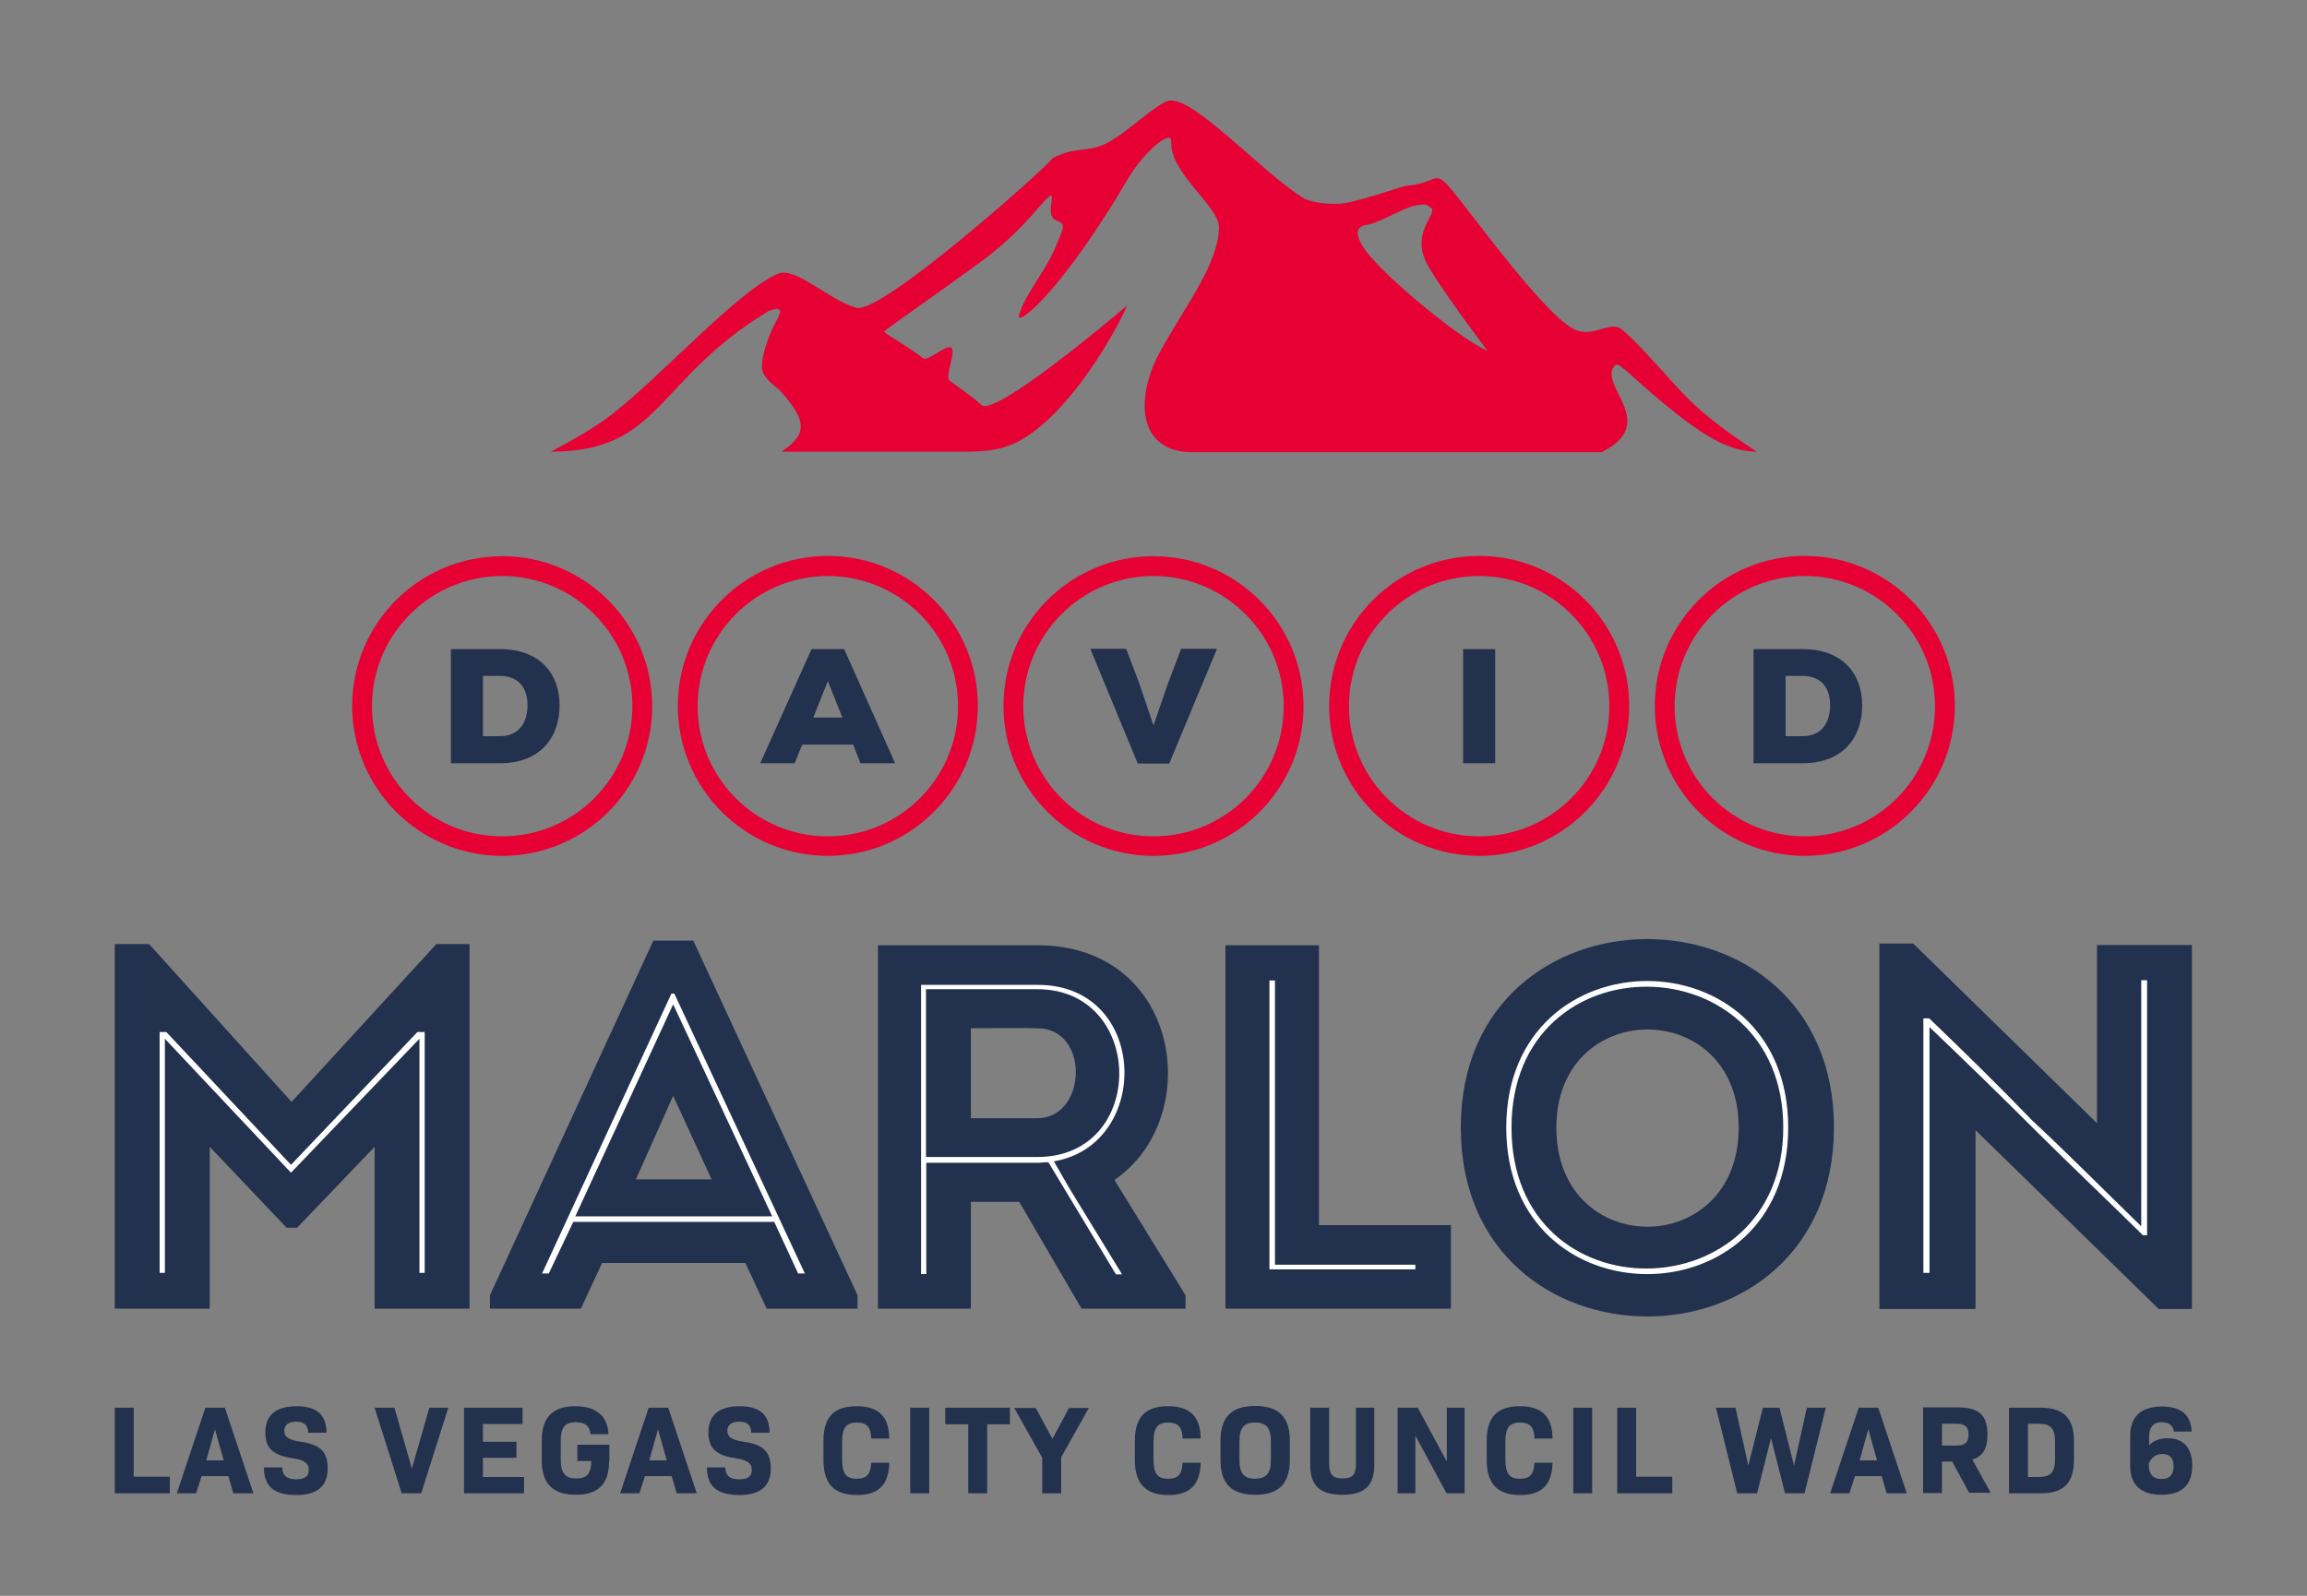 <?xml version="1.0" encoding="utf-8"?>
<!-- Generator: Adobe Illustrator 26.3.1, SVG Export Plug-In . SVG Version: 6.00 Build 0)  -->
<svg version="1.1" id="Layer_1" xmlns="http://www.w3.org/2000/svg" xmlns:xlink="http://www.w3.org/1999/xlink" x="0px" y="0px"
	 viewBox="0 0 792 548" style="enable-background:new 0 0 792 548;" xml:space="preserve">
<rect x="0" y="0" width="792" height="548" fill="#808080" stroke="none"/>
<style type="text/css">
	.st0{fill:#22314D;}
	.st1{fill:#E70033;}
	.st2{fill:#FFFFFF;}
	.st3{fill-rule:evenodd;clip-rule:evenodd;fill:#E70033;}
</style>
<g>
	<g>
		<g>
			<path class="st0" d="M171.6,222.9c13.8,0,20.5,8.5,20.5,19.3c0,10.8-6.4,19.9-20.5,19.9h-16.8v-39.2H171.6z M165.8,252.8h5.8
				c7.1,0,9.5-5.3,9.5-10.7s-2.7-10-9.5-10h-5.8V252.8z"/>
		</g>
		<g>
			<path class="st1" d="M172.4,293.9c-28.4,0-51.5-23.1-51.5-51.5S144,191,172.4,191s51.5,23.1,51.5,51.5S200.8,293.9,172.4,293.9z
				 M172.4,197.8c-24.6,0-44.7,20-44.7,44.7s20,44.7,44.7,44.7s44.7-20,44.7-44.7S197,197.8,172.4,197.8z"/>
		</g>
		<g>
			<path class="st0" d="M292.9,255.7h-17.5l-2.6,6.4H261l17.6-39.2h11.2l17.5,39.2h-11.9L292.9,255.7z M284.2,233.9l-5,12.5h10
				L284.2,233.9z"/>
		</g>
		<g>
			<path class="st1" d="M284.2,293.9c-28.4,0-51.5-23.1-51.5-51.5s23.1-51.5,51.5-51.5s51.5,23.1,51.5,51.5S312.6,293.9,284.2,293.9
				z M284.2,197.8c-24.6,0-44.7,20-44.7,44.7s20,44.7,44.7,44.7s44.7-20,44.7-44.7S308.8,197.8,284.2,197.8z"/>
		</g>
		<g>
			<path class="st0" d="M401.4,262.2h-10.8l-16.3-39.4h12.3l4.5,11.8l4.9,14.5l5-14.5l4.5-11.8h12.3L401.4,262.2z"/>
		</g>
		<g>
			<path class="st1" d="M396,293.9c-28.4,0-51.5-23.1-51.5-51.5S367.6,191,396,191s51.5,23.1,51.5,51.5S424.4,293.9,396,293.9z
				 M396,197.8c-24.6,0-44.7,20-44.7,44.7s20,44.7,44.7,44.7s44.7-20,44.7-44.7S420.6,197.8,396,197.8z"/>
		</g>
		<g>
			<path class="st0" d="M502.3,262.1v-39.2h11v39.2H502.3z"/>
		</g>
		<g>
			<path class="st1" d="M507.8,293.9c-28.4,0-51.5-23.1-51.5-51.5s23.1-51.5,51.5-51.5c28.4,0,51.5,23.1,51.5,51.5
				S536.2,293.9,507.8,293.9z M507.8,197.8c-24.6,0-44.7,20-44.7,44.7s20,44.7,44.7,44.7s44.7-20,44.7-44.7S532.4,197.8,507.8,197.8
				z"/>
		</g>
		<g>
			<path class="st0" d="M618.8,222.9c13.8,0,20.5,8.5,20.5,19.3c0,10.8-6.4,19.9-20.5,19.9H602v-39.2H618.8z M613,252.8h5.8
				c7.1,0,9.5-5.3,9.5-10.7s-2.7-10-9.5-10H613V252.8z"/>
		</g>
		<g>
			<path class="st1" d="M619.6,293.9c-28.4,0-51.5-23.1-51.5-51.5s23.1-51.5,51.5-51.5s51.5,23.1,51.5,51.5S648,293.9,619.6,293.9z
				 M619.6,197.8c-24.6,0-44.7,20-44.7,44.7s20,44.7,44.7,44.7s44.7-20,44.7-44.7S644.2,197.8,619.6,197.8z"/>
		</g>
	</g>
	<g>
		<g>
			<g>
				<path class="st0" d="M149.8,324.2h11.4v125.2h-32.6v-55.6L102,421.6h-3.6L72,393.8v55.6H39.4V324.2h11.8l48.9,54.2L149.8,324.2z
					"/>
				<path class="st0" d="M255.9,433.7h-49.2l-7.3,15.7h-31.2v-4.6L224.3,323h13.7l56.4,121.8v4.6h-31.2L255.9,433.7z M231.1,376.3
					L218.3,405h26L231.1,376.3z"/>
				<path class="st0" d="M407,444.8v4.6h-35.7l-21.4-36.7h-16.6v36.7h-31.9V324.6h54.8c49.2,0,57.6,59.2,26.4,80.6L407,444.8z
					 M356.1,384c17.1,0,18.2-30.9,0-30.9c-7.7-0.2-15.2,0-22.8,0V384H356.1z"/>
				<path class="st0" d="M452.8,420.7h45.3v28.7h-77.4V324.6h32.1V420.7z"/>
				<path class="st0" d="M501.5,387.2c0-86.3,128.1-86.3,128.1,0C629.5,473.7,501.5,473.7,501.5,387.2z M596.9,387.2
					c0-44.9-62.6-44.9-62.6,0C534.3,432.7,596.9,432.5,596.9,387.2z"/>
				<path class="st0" d="M678.2,388.1v61.4h-33V324h11.6l63.1,61.7v-61.2h32.6v125h-11.4L678.2,388.1z"/>
			</g>
		</g>
	</g>
	<g>
		<polygon class="st2" points="437.7,336.7 435.8,336.7 435.8,435.9 485.9,435.9 485.9,434.3 437.7,434.3 		"/>
		<path class="st2" d="M361.8,398.8c33.7-5.7,32.6-60.6-5.5-60.6h-40.1v99.3h1.8v-38.2h38.3c1.2,0,2.3-0.2,3.6-0.2l23.2,38.5h2.1
			l-18-29.4L361.8,398.8z M356.2,397.3h-38.3v-57.6h38.3C393.3,339.7,393.9,397.3,356.2,397.3z"/>
		<path class="st2" d="M230.5,341.2l-44.4,96.1h2.3l8.4-17.7h69l8.2,17.7h2.3l-44.8-96.1H230.5z M197.5,417.7l33.5-72.6h0.2
			l33.9,72.6H197.5z"/>
		<polygon class="st2" points="99.9,400 57.1,354.4 54.8,354.4 54.8,437.1 56.6,437.1 56.6,356.7 99.9,402.7 144,356.7 144,437.1 
			145.8,437.1 145.8,354.4 143.3,354.4 		"/>
		<path class="st2" d="M662.3,349.7h-2v87.4h2.1v-84.4c12.7,12.1,25,24.1,37.1,36.2c12.1,12,23.9,23.2,36.2,35.3h1.4v-87.6h-2v84.5
			c-12.7-12.3-24.6-24.4-37.5-36.4C686.2,372.9,674.4,361.3,662.3,349.7z"/>
		<path class="st2" d="M517.1,387.2c0,67.1,96.8,67.1,96.8,0C613.9,320.1,517.1,320.1,517.1,387.2z M518.9,387.2
			c0-65.1,93.3-63.9,93.3,0C612.2,451,518.9,452.5,518.9,387.2z"/>
	</g>
	<g>
		<path class="st3" d="M469.7,77.1c3.8-0.6,13.2-6.3,16.6-6.6c3.1-0.3,2.6-0.8,4.9,0.8c2.7,1.9-6.8,8.1-1.6,18.7
			c3.4,7,20.2,29.4,21.1,30.5c-10.3-4.5-38.4-28-43-36.1C465.6,80.7,464.9,77.8,469.7,77.1 M549.8,155.3H409.4
			c-19,0-19.8-18.8-11.1-34.6c8.6-15.7,19.9-29.9,20.2-42.5c0.1-7.4-17-18.7-16.4-29.6c0.2-4.6-9.6,3.9-14.5,12.2
			c-23.5,40-39,51.9-37.8,47.4c2.4-7.7,8.6-14.2,12.4-23c3.3-7.8,3.8-8.1,0.3-9.6c-5.1-2.1,3.4-15.3-6.4-3.8
			c-6.5,7.6-11.3,11.6-15,14.7c-5.2,4.4-31,22.3-37.5,27.2c-0.7,0.5,6.9,4.4,13.3,9.3c1.6,1.3,8-4.9,9.7-3.6
			c1.7,1.3-2.3,10.1-0.6,11.3c2.8,2.1,7.9,5.6,11,8.4c4.4,4,43.6-28.7,49.8-34.1c0.9-0.8-15,32.8-35.1,45.4c-7,4.3-13.2,4.7-21,4.7
			h-62.4c8-5.5,9.7-9.7-0.3-20.7c0-0.6-6-4-6.4-7.8c-0.4-4.7,3-12.9,4.6-15.8c2.3-3.9,2.7-6-2.5-3.9c-38.8,23.5-36.7,48.2-74.6,48.2
			c7.8-4.1,15.6-8.6,21.1-12.9c17.4-13.6,43.2-42.4,56.9-48.2c6.1-2.6,17.5,9.2,27,11.7c8.4,2.2,63.9-47,67.2-51.3
			c7.6-4.1,11-2,17.5-4.7c7.2-3,18.8-15,23-15.2c9-0.3,30.8,24,45.3,33.3c3,1.9,8.3,2.2,12.3,2.2c5.2,0,21.6-6,23.5-6.2
			c11.2-0.9,9.1-6.6,16.4,2.5c7.8,9.6,31.9,42.9,41.6,47c6.2,2.6,11.9-3.2,15.7-0.3c4.3,3.3,11.9,12,19,19.8
			c8.8,9.7,17.7,15.8,27.5,22.3c-9.9,0-19.4-6.1-32.7-17.2c-11.2-9.4-14.7-13.7-15.9-12.5C547.9,131.9,570.3,145.2,549.8,155.3z"/>
	</g>
	<g>
		<path class="st0" d="M58.3,507.1v5.7H39.4v-29.4h6.5v23.7H58.3z"/>
		<path class="st0" d="M78.4,506.9h-9.2l-1.9,5.9h-6.6l9.8-29.4h6.7l9.8,29.4h-6.9L78.4,506.9z M70.8,501.5h6l-3-10.7L70.8,501.5z"
			/>
		<path class="st0" d="M90.6,503.9h6.3c0,2.8,1.6,4.1,4.8,4.1c2.9,0,4.3-1,4.3-3.2c0-2.4-1.6-3.5-5.9-4.1c-6.5-1-9-3.5-9-8.8
			c0-6,3.7-9,10.7-9c6.9,0,10.3,2.9,10.3,9.1h-6.3c0-2.5-1.3-3.8-4.1-3.8c-2.7,0-4.1,1.2-4.1,3.1c0,2.2,1.5,3.2,5.7,3.8
			c6.9,1,9.2,3.6,9.2,9.2c0,6.1-3.6,9.1-10.9,9.1C94,513.3,90.6,510.4,90.6,503.9z"/>
		<path class="st0" d="M153.9,483.4l-9.3,29.4h-6.7l-9.3-29.4h6.8l6,20.9l6-20.9H153.9z"/>
		<path class="st0" d="M179.9,507.2v5.6h-20.6v-29.4h20.1v5.6h-13.6v6.1h11.5v5.5h-11.5v6.6H179.9z"/>
		<path class="st0" d="M209.1,501.7c0,7.9-3.7,11.6-11.4,11.6c-7.9,0-11.7-3.8-11.7-11.7v-7c0-7.9,3.8-11.7,11.5-11.7
			c7.1,0,11.1,3.3,11.4,9.6h-6.2c-0.2-2.7-1.7-4.1-5-4.1c-3.8,0-5.2,1.8-5.2,6.5v6.3c0,4.6,1.5,6.5,5.4,6.5c3.6,0,5.1-1.7,5.1-6
			h-4.8v-5.6h11V501.7z"/>
		<path class="st0" d="M230.6,506.9h-9.2l-1.9,5.9h-6.6l9.8-29.4h6.7l9.8,29.4h-6.9L230.6,506.9z M222.9,501.5h6l-3-10.7
			L222.9,501.5z"/>
		<path class="st0" d="M242.7,503.9h6.3c0,2.8,1.6,4.1,4.8,4.1c2.9,0,4.3-1,4.3-3.2c0-2.4-1.6-3.5-5.9-4.1c-6.5-1-9-3.5-9-8.8
			c0-6,3.7-9,10.7-9c6.9,0,10.3,2.9,10.3,9.1h-6.3c0-2.5-1.3-3.8-4.1-3.8c-2.7,0-4.1,1.2-4.1,3.1c0,2.2,1.5,3.2,5.7,3.8
			c6.9,1,9.2,3.6,9.2,9.2c0,6.1-3.6,9.1-10.9,9.1C246.1,513.3,242.7,510.4,242.7,503.9z"/>
		<path class="st0" d="M282.7,501.4v-6.6c0-8.2,3.6-11.9,11.4-11.9c7.5,0,11.1,3.5,11.2,11.1h-6.2c-0.1-3.9-1.5-5.5-5-5.5
			c-3.6,0-5,1.8-5,6.5v6.3c0,4.7,1.4,6.5,5,6.5c3.5,0,4.8-1.6,5-5.5h6.2c-0.2,7.6-3.7,11.1-11.2,11.1
			C286.3,513.3,282.7,509.5,282.7,501.4z"/>
		<path class="st0" d="M312.5,483.4h6.5v29.4h-6.5V483.4z"/>
		<path class="st0" d="M346.8,489.1h-7.9v23.7h-6.5v-23.7h-7.9v-5.7h22.2V489.1z"/>
		<path class="st0" d="M364.3,500.4v12.4h-6.5v-12.2l-9.6-17.1h7.4l5.7,10.6l5.7-10.6h6.8L364.3,500.4z"/>
		<path class="st0" d="M389.6,501.4v-6.6c0-8.2,3.6-11.9,11.4-11.9c7.5,0,11.1,3.5,11.2,11.1h-6.2c-0.1-3.9-1.5-5.5-5-5.5
			c-3.6,0-5,1.8-5,6.5v6.3c0,4.7,1.4,6.5,5,6.5c3.5,0,4.8-1.6,5-5.5h6.2c-0.2,7.6-3.7,11.1-11.2,11.1
			C393.3,513.3,389.6,509.5,389.6,501.4z"/>
		<path class="st0" d="M419,501.3v-6.5c0-8.2,3.8-12,11.9-12c8.1,0,11.9,3.8,11.9,12v6.5c0,8.2-3.8,12-11.9,12
			C422.8,513.3,419,509.5,419,501.3z M436.3,501.3v-6.3c0-4.6-1.5-6.5-5.4-6.5c-3.9,0-5.4,1.9-5.4,6.5v6.3c0,4.6,1.5,6.5,5.4,6.5
			C434.8,507.7,436.3,505.9,436.3,501.3z"/>
		<path class="st0" d="M449.8,502.9v-19.5h6.5v19.3c0,3.7,1.3,5,4.6,5c3.4,0,4.6-1.3,4.6-5v-19.3h6.3v19.5c0,7.3-3.3,10.4-11,10.4
			C453.1,513.3,449.8,510.2,449.8,502.9z"/>
		<path class="st0" d="M502.8,483.4v29.4h-6.2L485.9,493v19.8h-6.1v-29.4h6.9l10,18.5v-18.5H502.8z"/>
		<path class="st0" d="M510.4,501.4v-6.6c0-8.2,3.6-11.9,11.4-11.9c7.5,0,11.1,3.5,11.2,11.1h-6.2c-0.1-3.9-1.5-5.5-5-5.5
			c-3.6,0-5,1.8-5,6.5v6.3c0,4.7,1.4,6.5,5,6.5c3.5,0,4.8-1.6,5-5.5h6.2c-0.2,7.6-3.7,11.1-11.2,11.1
			C514,513.3,510.4,509.5,510.4,501.4z"/>
		<path class="st0" d="M540.1,483.4h6.5v29.4h-6.5V483.4z"/>
		<path class="st0" d="M574.1,507.1v5.7h-18.9v-29.4h6.5v23.7H574.1z"/>
		<path class="st0" d="M626.8,483.4l-7.3,29.4h-6.7l-4.8-19l-4.8,19h-6.8l-7.3-29.4h6.7l4.4,19.9l5-19.9h5.7l5,19.9l4.4-19.9H626.8z
			"/>
		<path class="st0" d="M646,506.9h-9.2l-1.9,5.9h-6.6l9.8-29.4h6.7l9.8,29.4h-6.9L646,506.9z M638.4,501.5h6l-3-10.7L638.4,501.5z"
			/>
		<path class="st0" d="M670.2,501.9h-3.5v10.8h-6.5v-29.4h12c7.2,0,10.1,2.7,10.1,9.3c0,4.8-1.6,7.6-5.2,8.6l6.3,11.4H676
			L670.2,501.9z M666.7,496.4h4.8c3.2,0,4.3-1.1,4.3-3.7c0-2.7-1.1-3.8-4.3-3.8h-4.8V496.4z"/>
		<path class="st0" d="M712,495v6.2c0,8-3.5,11.6-11.4,11.6h-10.9v-29.4h10.9C708.5,483.4,712,487,712,495z M705.5,495.1
			c0-4.6-1.5-6.2-5.8-6.2h-3.5v18.3h3.5c4.4,0,5.8-1.6,5.8-6.2V495.1z"/>
		<path class="st0" d="M752.6,503.3c0,6.6-3.5,10-10.6,10c-7,0-10.7-3.4-10.7-9.9v-10.3c0-6.7,3.8-10.1,10.9-10.1
			c6.8,0,10,3.1,10.2,8.6h-6.1c-0.2-1.8-1.4-3.2-4.1-3.2c-3,0-4.4,1.7-4.4,5v2.9c1.6-1.6,3.7-2.4,6.3-2.4
			C749.5,493.8,752.6,497.2,752.6,503.3z M746.2,503.5c0-2.8-1.3-4.2-3.8-4.2c-2.2,0-3.8,1.1-4.7,3.2v0.6c0,3.2,1.5,4.8,4.4,4.8
			C744.9,507.9,746.2,506.3,746.2,503.5z"/>
	</g>
</g>
</svg>
